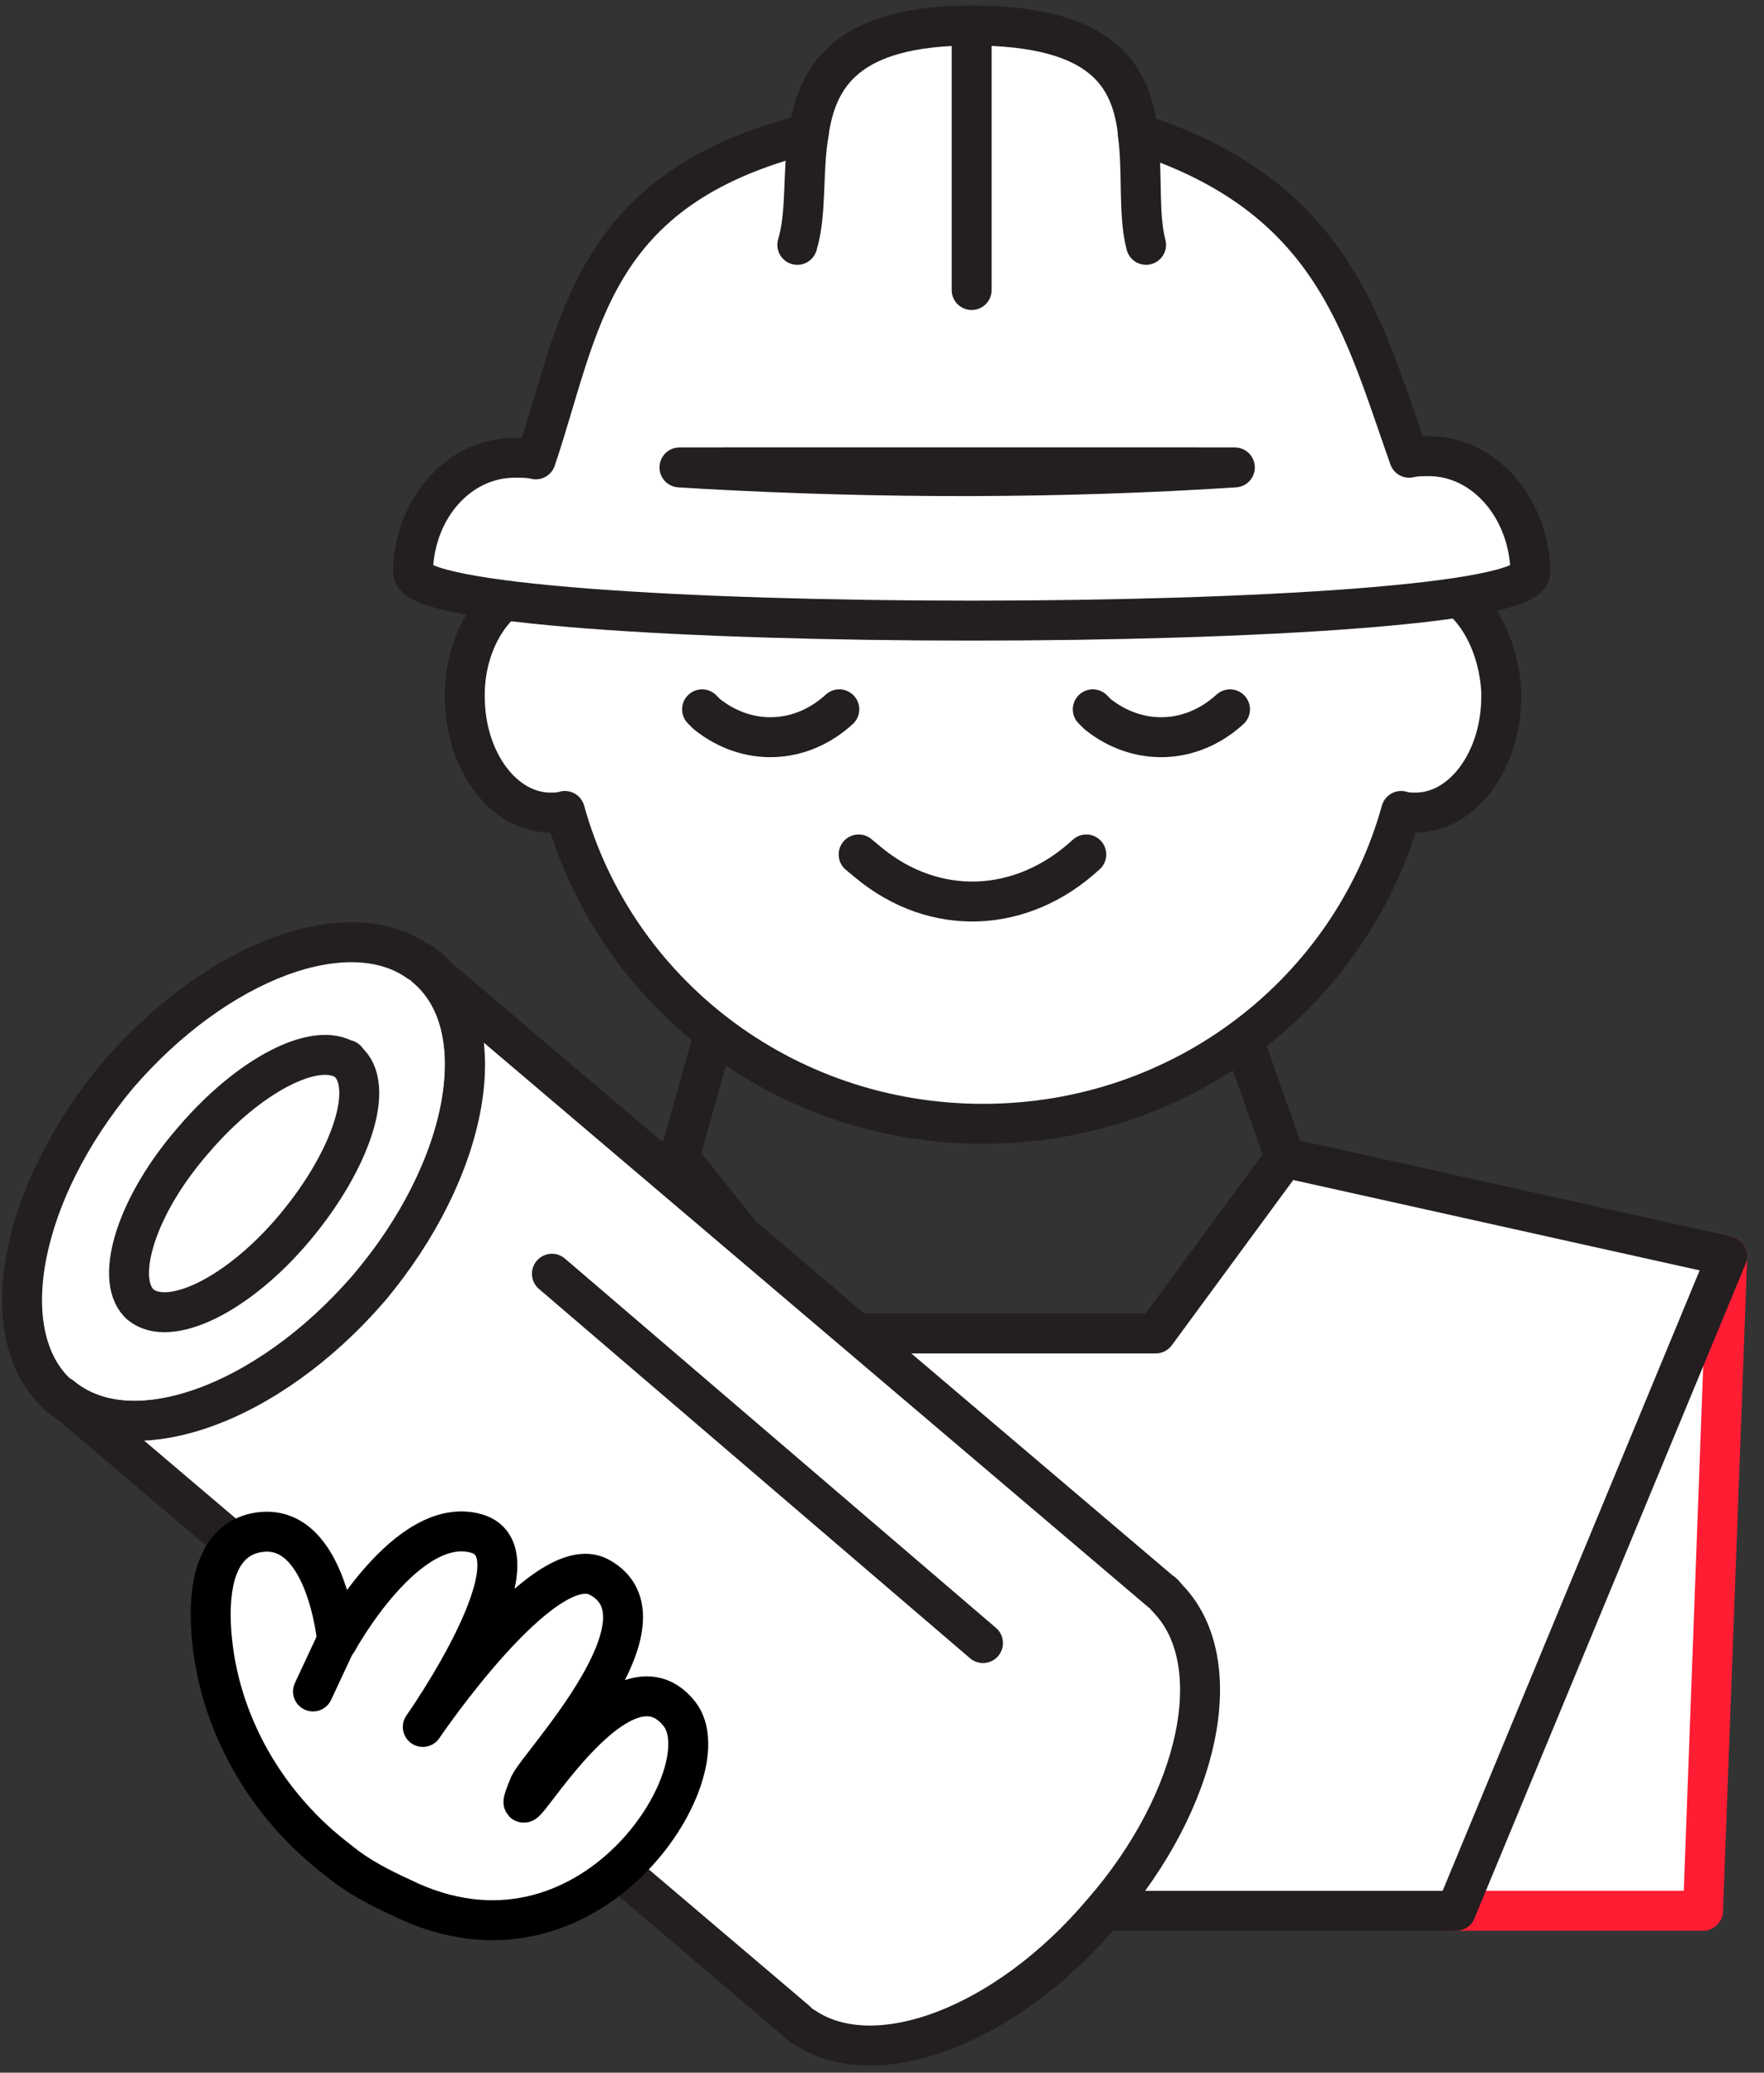 <?xml version="1.0" encoding="UTF-8"?> <svg xmlns="http://www.w3.org/2000/svg" width="80" height="94" viewBox="0 0 80 94" fill="none"><rect x="0" y="0" width="80" height="94" fill="#333333" stroke="none"/><path d="M78.334 56.963L77.235 86.658H65.594" fill="white"></path><path d="M78.334 56.963L77.235 86.658H65.594" stroke="#FF1D33" stroke-width="1.812" stroke-miterlimit="10" stroke-linecap="round" stroke-linejoin="round"></path><path d="M68.084 31.366V31.586C68.084 34.511 66.326 36.852 64.203 36.852C63.983 36.852 63.764 36.852 63.544 36.779C61.274 44.971 53.66 50.968 44.581 50.968C35.502 50.968 27.887 44.971 25.618 36.779C25.398 36.852 25.178 36.852 24.959 36.852C22.835 36.852 21.078 34.511 21.078 31.586V31.366C21.151 28.587 22.909 26.393 24.959 26.393C25.252 26.393 25.471 26.466 25.764 26.466C28.107 18.494 35.648 12.643 44.654 12.643C53.587 12.643 61.128 18.494 63.544 26.466C63.764 26.393 64.057 26.393 64.276 26.393C66.253 26.32 67.937 28.587 68.084 31.366Z" fill="white" stroke="#231F20" stroke-width="1.812" stroke-miterlimit="10" stroke-linecap="round" stroke-linejoin="round"></path><path d="M10.828 56.965L30.817 52.504L37.186 60.476" fill="white"></path><path d="M10.828 56.965L30.816 52.504L37.186 60.476" stroke="#231F20" stroke-width="1.812" stroke-miterlimit="10" stroke-linecap="round" stroke-linejoin="round"></path><path d="M44.579 86.66H66.031L78.332 56.965L58.27 52.504L52.413 60.476H38.062" fill="white"></path><path d="M44.579 86.66H66.031L78.332 56.965L58.27 52.504L52.413 60.476H38.062" stroke="#231F20" stroke-width="1.812" stroke-miterlimit="10" stroke-linecap="round" stroke-linejoin="round"></path><path d="M38.941 38.752L39.381 39.118C42.383 41.604 46.336 41.458 49.265 38.752" fill="white"></path><path d="M38.941 38.752L39.381 39.118C42.383 41.604 46.336 41.458 49.265 38.752" stroke="#231F20" stroke-width="1.812" stroke-miterlimit="10" stroke-linecap="round" stroke-linejoin="round"></path><path d="M31.84 32.17L32.059 32.389C33.89 33.852 36.306 33.779 38.063 32.17" fill="white"></path><path d="M31.84 32.17L32.059 32.389C33.89 33.852 36.306 33.779 38.063 32.17" stroke="#231F20" stroke-width="1.812" stroke-miterlimit="10" stroke-linecap="round" stroke-linejoin="round"></path><path d="M49.559 32.17L49.778 32.389C51.609 33.852 54.025 33.779 55.782 32.17" fill="white"></path><path d="M49.559 32.17L49.778 32.389C51.609 33.852 54.025 33.779 55.782 32.17" stroke="#231F20" stroke-width="1.812" stroke-miterlimit="10" stroke-linecap="round" stroke-linejoin="round"></path><path d="M30.812 52.503L32.204 47.529" stroke="#231F20" stroke-width="1.812" stroke-miterlimit="10" stroke-linecap="round" stroke-linejoin="round"></path><path d="M58.273 52.503L56.516 47.529" stroke="#231F20" stroke-width="1.812" stroke-miterlimit="10" stroke-linecap="round" stroke-linejoin="round"></path><path d="M19.101 43.652L19.394 43.872C22.542 46.505 21.37 53.014 16.758 58.427C12.145 63.766 5.922 65.96 2.773 63.327L2.48 63.108L19.101 43.652Z" fill="white" stroke="#231F20" stroke-width="1.812" stroke-miterlimit="10" stroke-linecap="round" stroke-linejoin="round"></path><path d="M19.32 43.873C22.468 46.506 21.297 53.016 16.684 58.428C12.072 63.767 5.848 65.961 2.7 63.328C2.627 63.255 2.553 63.182 2.48 63.109C-0.302 60.33 0.943 54.04 5.336 48.773C9.802 43.581 15.806 41.313 19.027 43.654C19.174 43.727 19.247 43.8 19.32 43.873Z" fill="white" stroke="#231F20" stroke-width="1.812" stroke-miterlimit="10" stroke-linecap="round" stroke-linejoin="round"></path><path d="M15.733 48.115C17.051 49.212 15.953 52.577 13.39 55.649C10.828 58.721 7.679 60.257 6.362 59.159L6.288 59.086C5.19 57.916 6.215 54.625 8.778 51.699C11.267 48.773 14.342 47.164 15.733 48.115C15.733 48.042 15.66 48.042 15.733 48.115Z" fill="white"></path><path d="M15.733 48.115C17.051 49.212 15.953 52.577 13.39 55.649C10.828 58.721 7.679 60.257 6.362 59.159L6.288 59.086C5.19 57.916 6.215 54.625 8.778 51.699C11.267 48.773 14.342 47.164 15.733 48.115ZM15.733 48.115C15.66 48.042 15.733 48.042 15.733 48.115Z" stroke="#231F20" stroke-width="1.812" stroke-miterlimit="10" stroke-linecap="round" stroke-linejoin="round"></path><path d="M19.321 43.871L52.635 72.176C52.781 72.249 52.854 72.396 53.001 72.542C55.71 75.394 54.465 81.611 49.999 86.731C45.606 91.924 39.675 94.118 36.453 91.924C36.307 91.851 36.16 91.705 36.087 91.632L2.773 63.326C5.922 65.959 12.145 63.765 16.758 58.426C21.297 53.014 22.469 46.504 19.321 43.871Z" fill="white" stroke="#231F20" stroke-width="1.812" stroke-miterlimit="10" stroke-linecap="round" stroke-linejoin="round"></path><path d="M15.368 84.391C12.073 81.904 9.877 78.101 9.584 74.005C9.438 71.957 9.804 69.983 11.488 69.544C14.783 68.739 15.295 74.444 15.295 74.444C15.295 74.444 18.443 68.666 21.592 69.544C24.74 70.422 19.175 78.321 19.175 78.321C19.175 78.321 24.667 70.202 27.156 71.519C30.744 73.42 24.447 80.003 24.008 80.954C22.47 84.684 27.888 74.005 30.817 77.736C32.867 80.369 26.717 90.243 18.224 86.073C17.272 85.635 16.247 85.123 15.368 84.391Z" fill="white" stroke="black" stroke-width="1.812" stroke-miterlimit="10" stroke-linecap="round" stroke-linejoin="round"></path><path d="M15.22 74.518L14.195 76.712" stroke="black" stroke-width="1.812" stroke-miterlimit="10" stroke-linecap="round" stroke-linejoin="round"></path><path d="M25.031 57.768L44.58 74.517" stroke="#231F20" stroke-width="1.812" stroke-miterlimit="10" stroke-linecap="round" stroke-linejoin="round"></path><path d="M64.788 20.687C64.495 20.687 64.202 20.687 63.91 20.76C61.786 14.762 60.468 8.911 51.609 6.059C51.316 3.426 49.998 1.158 44.068 1.158C38.43 1.158 37.039 3.426 36.673 6.059C26.715 8.545 26.349 14.762 24.299 20.833C24.006 20.76 23.713 20.76 23.347 20.76C20.858 20.76 18.881 22.954 18.734 25.733V25.953C18.734 28.878 69.401 28.878 69.401 25.953V25.733C69.254 22.954 67.278 20.687 64.788 20.687ZM32.06 21.272L30.815 21.199H56.002C48.094 21.711 40.041 21.711 32.06 21.272Z" fill="white" stroke="#231F20" stroke-width="1.812" stroke-miterlimit="10" stroke-linecap="round" stroke-linejoin="round"></path><path d="M54.17 21.199C47.434 21.639 40.699 21.712 33.963 21.272L32.938 21.199H54.17Z" fill="white" stroke="#231F20" stroke-width="1.812" stroke-miterlimit="10" stroke-linecap="round" stroke-linejoin="round"></path><path d="M51.975 11.104C51.609 9.715 51.829 7.813 51.609 6.131L51.975 11.104Z" fill="white"></path><path d="M51.975 11.104C51.609 9.715 51.829 7.813 51.609 6.131" stroke="#231F20" stroke-width="1.812" stroke-miterlimit="10" stroke-linecap="round" stroke-linejoin="round"></path><path d="M36.673 6.059C36.38 7.814 36.599 9.642 36.16 11.105L36.673 6.059Z" fill="white"></path><path d="M36.673 6.059C36.38 7.814 36.599 9.642 36.16 11.105" stroke="#231F20" stroke-width="1.812" stroke-miterlimit="10" stroke-linecap="round" stroke-linejoin="round"></path><path d="M44.066 13.153V1.158" stroke="#231F20" stroke-width="1.812" stroke-miterlimit="10" stroke-linecap="round" stroke-linejoin="round"></path></svg> 